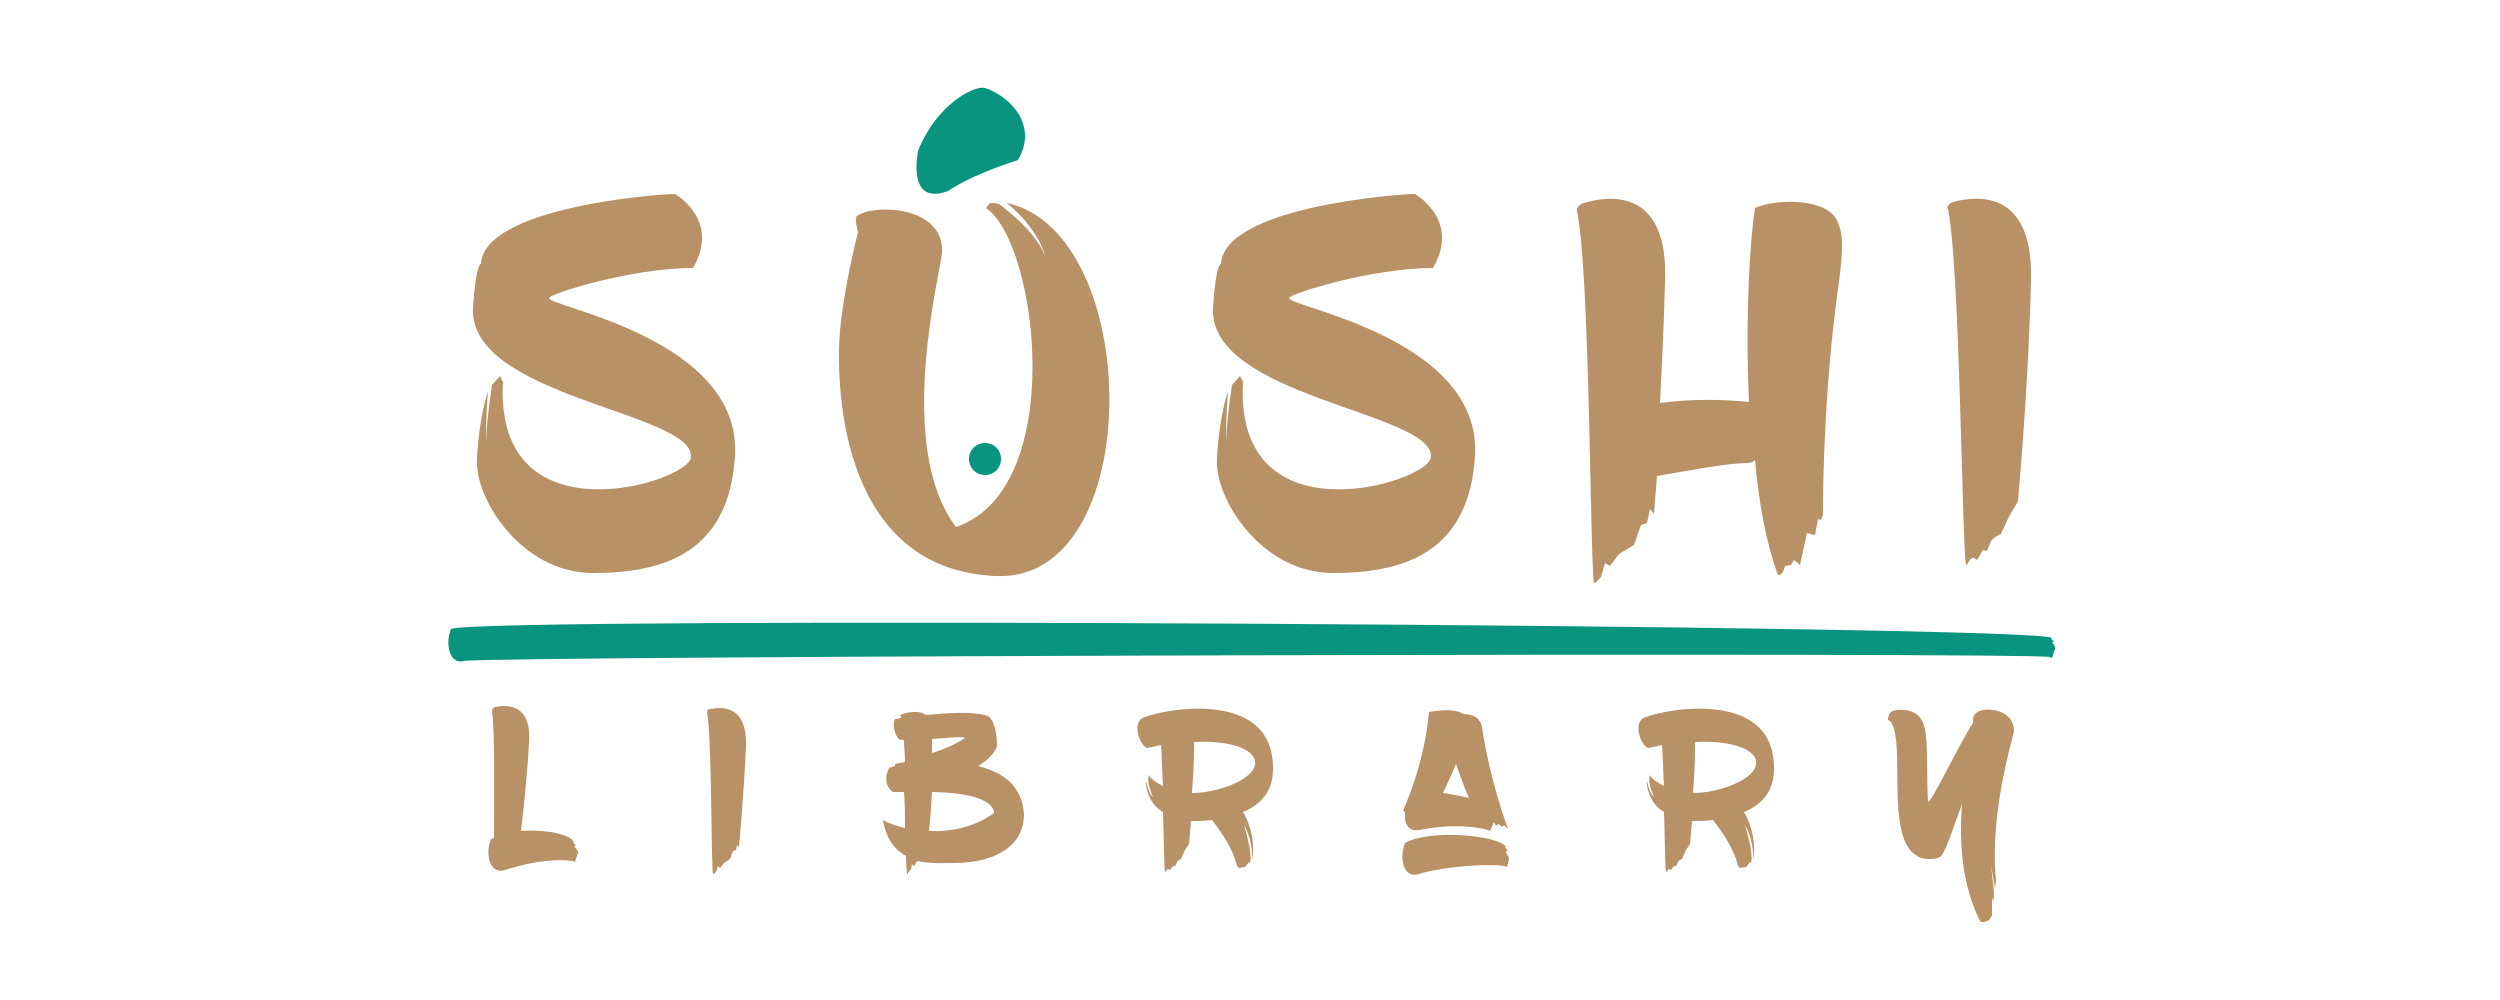 <svg xmlns="http://www.w3.org/2000/svg" xmlns:xlink="http://www.w3.org/1999/xlink" id="Layer_1" x="0px" y="0px" viewBox="0 0 250 100" style="enable-background:new 0 0 250 100;" xml:space="preserve"><style type="text/css">	.st0{fill:#B99166;}	.st1{fill:#08947E;}</style><g>	<path class="st0" d="M69.3,26.8c-6.2,0-14.4,2.6-14.4,3c-0.1,0.9,19.3,4,18.6,15.8c-0.6,9.6-7,11.7-14.2,11.7s-11.9-7.5-11.6-11.5  c0.2-4.1,1.1-6.7,1.1-6.7s-0.2,2.1-0.2,5.1c0.1-2.6,0.6-5.7,0.6-5.7l0.8-0.9l0.3,0.6c-0.9,16.1,18.7,10,18.8,7.5  c0.3-4.5-22.4-6-21.8-15c0.3-4.5,0.8-4.3,0.8-4.3c0.3-5.7,17.7-7,19.4-7C67.5,19.4,72.1,22,69.3,26.8"></path>	<path class="st0" d="M143.3,26.8c-6.2,0-14.4,2.6-14.4,3c-0.1,0.9,19.3,4,18.6,15.8c-0.6,9.6-7,11.7-14.2,11.7  c-7.2,0-11.9-7.5-11.6-11.5c0.2-4.1,1.1-6.7,1.1-6.7s-0.2,2.1-0.2,5.1c0.1-2.6,0.6-5.7,0.6-5.7l0.8-0.9l0.3,0.6  c-0.9,16.1,18.7,10,18.8,7.5c0.3-4.5-22.4-6-21.8-15c0.3-4.5,0.8-4.3,0.8-4.3c0.3-5.7,17.7-7,19.4-7  C141.5,19.4,146.1,22,143.3,26.8"></path>	<path class="st0" d="M183.6,30.4c-1.4,11.1-1.3,21.1-1.3,21.1l-0.2,0.5l-0.3-0.1l-0.3,1.6l-0.4-0.1l-0.4-0.1l-0.7,3.2l-0.6-0.5  l-0.3,0.5l-0.6,0.1c0,0-0.2,0.8-0.4,0.8c-0.1,0.1-0.2,0.1-0.3,0.1c-1.1-2.9-1.9-7-2.3-11.5c-0.2,0.2-0.5,0.3-0.7,0.3  c-2.1,0-6.2,0.8-9.1,1.3c-0.2,2.3-0.3,3.8-0.3,3.8l-0.4-0.5l-0.3,1.4l-0.6,0.2l-0.7,2l-1.5,0.9l-0.9,1.2l-0.5-0.3l-0.4,1.4  c0,0-0.5,0.6-0.7,0.6c-0.4-2.1-0.4-31.2-1.7-37.2c-0.1-0.2,0.2-0.7,0.7-0.8c2.3-0.7,8.5-1.7,8.1,7.9c-0.1,4-0.3,8.3-0.5,12.1  c2.9-0.4,6.2-0.4,8.9-0.1c-0.4-8.2,0.1-16.4,0.6-19.4c2.2-1,7.5-1,8.3,1.5C184.5,23.8,184.2,26,183.6,30.4"></path>	<path class="st0" d="M195.3,20.2c2.2-0.6,8-1.4,7.8,7.7c-0.2,10.1-1.3,22.2-1.3,22.2s-0.2,0.4-0.7,1.2c-0.3,0.5-1,2.1-1,2.1  s-0.6,0.2-1,0.7c-0.1,0.2-0.4,1-0.4,1l-0.4-0.1l-0.6,1c0,0-0.4-0.3-0.5-0.2c-0.3,0.1-0.4,0.7-0.6,0.7c-0.4-2-0.6-29.8-1.8-35.6  C194.6,20.8,194.8,20.4,195.3,20.2"></path>	<path class="st0" d="M57.8,85.3c-0.1,0.2-0.3,0.9-0.3,0.9l-0.2-0.1c-2.4-0.3-4.9,0.3-6.8,0.9c-1.6,0.5-2-1.7-1.4-3.1  c0.1,0,0.2-0.1,0.3-0.1c0-4.1,0.1-10.8-0.2-12.7c0-0.1,0.1-0.3,0.3-0.4c1-0.2,3.7-0.5,3.4,3.6c-0.2,3.6-0.6,7.2-0.8,8.8  c2.3-0.2,4.9,0.3,5.3,1.1c0,0-0.1,0-0.1,0l0.3,0.4l-0.2,0C57.5,84.7,57.9,85.2,57.8,85.3"></path>	<path class="st0" d="M74.6,74.6c-0.2,4.6-0.7,10.1-0.7,10.1l-0.2-0.2L73.6,85l-0.3,0.1l-0.3,0.8l-0.6,0.4L72,86.8l-0.2-0.2  l-0.2,0.6c0,0-0.2,0.2-0.3,0.2c-0.2-0.9-0.1-13.6-0.6-16.2c0-0.1,0.1-0.3,0.3-0.3C72.1,70.7,74.7,70.4,74.6,74.6"></path>	<path class="st0" d="M95.4,86.3c-0.8,0-2.3,0.1-3.7-0.2c-0.1,0.2-0.2,0.3-0.2,0.4c-0.1,0.2-0.3,0-0.3-0.2c-0.1,0.5,0,0.6-0.2,0.7  c-0.1,0.1-0.2,0.4-0.3,0.4c0-0.2-0.1-0.8-0.1-1.8c-1.1-0.6-2-1.7-2.3-3.6c0.5,0.3,1.3,0.6,2.2,0.8c0-1.1,0-2.4-0.1-3.6  c-0.4,0-0.7,0-1.1,0c0,0-1.2-0.7-0.4-2.4c0,0,0.2-0.1,0.6-0.2l0-0.2c0,0,0.4-0.1,1-0.2c0-0.8-0.1-1.5-0.1-2.2c-0.3,0-0.4,0-0.5-0.1  c-0.4-0.3-0.7-1.5-0.4-2c0,0,0.2,0,0.6-0.1c0-0.1,0-0.2-0.1-0.3c0,0,1.6-0.7,2.6,0c2.1-0.2,4.7-0.4,6.2,0.1c0.7,0.5,0.9,1.9,0.9,3  c0,0-0.2,1-1.9,2c2.4,0.6,4.4,1.9,4.6,4.8C102.4,84.8,99.2,86.3,95.4,86.3 M93.2,79.2c-0.1,1.8-0.2,3.1-0.3,3.9  c2.2,0.1,4.6-0.4,6.5-1.8C99.4,81.3,99.7,79.3,93.2,79.2 M93.2,75.3c1.3-0.4,2.6-1,3.3-1.5c-0.3-0.2-1.8,0-3.3,0.1  C93.2,74.3,93.2,74.8,93.2,75.3"></path>	<path class="st0" d="M124.3,81.2c0.9,1.5,1.2,3.5,0.9,4.8c0.1-2.1-0.8-3.5-0.8-3.5s0.9,2.9,0.6,3.8c0,0-0.1-0.1-0.1-0.1  s-0.3,0.4-0.4,0.5c-0.1,0-0.6,0.1-0.6,0.1l-0.2-0.2c-0.4-1.7-1.5-3.3-2.5-4.6c-0.8,0.1-1.5,0.1-2,0.1h-0.1  c-0.1,1.4-0.2,2.3-0.2,2.3s-0.2,0.3-0.4,0.6c-0.1,0.2-0.4,0.9-0.4,0.9s-0.3,0.1-0.4,0.3c0,0.1-0.2,0.4-0.2,0.4l-0.2,0l-0.3,0.4  c0,0-0.2-0.1-0.2-0.1c-0.1,0-0.2,0.3-0.3,0.3c-0.1-0.4-0.1-3-0.2-6c-0.7-0.4-1.3-1.1-1.6-2.2c0-0.1-0.2-0.6-0.1-0.9  c0.1,0.6,0.4,1.4,0.7,1.6c-0.4-0.9-0.6-1.7-0.4-2.2c0.1,0.3,0.6,0.7,1.4,1.1c-0.1-1.5-0.1-2.9-0.2-4.1c-0.4,0.1-0.9,0.2-1.4,0.3  c-0.7-0.3-1.4-2.2-0.6-2.9c0.8-0.7,13.3-3.6,13.2,5C127.3,79.2,126,80.5,124.3,81.2 M119.4,74.2c0,0.2,0,0.5,0,0.8  c0,1.4-0.1,2.9-0.2,4.3c2.7,0,6.2-1.4,6.3-2.9C125.7,75.1,123.4,74,119.4,74.2"></path>	<path class="st0" d="M150.9,85.8c0,0.2-0.2,0.9-0.2,0.9l-0.2-0.1c-2.4-0.3-6.8,0.2-8.6,0.8c-1.6,0.5-2-1.6-1.4-3.1  c2.4-1.4,9.4-0.8,10.1,0.4c0,0-0.1,0-0.1,0l0.3,0.4l-0.2,0C150.5,85.2,150.9,85.7,150.9,85.8 M140.3,81.1c1.1-2.6,2.2-5.8,2.6-9.9  c1.8-0.3,2.9-0.2,3.4,0.2c0.9,0,1.7,0.3,1.9,1.3c0.2,1.4,0.9,5.5,2.6,10.2c0,0-0.4-0.4-0.4-0.4l-0.2,0.2l-0.2-0.2l-0.2-0.1  l-0.2,0.2c0,0-0.1-0.2-0.2-0.4c-0.1,0.2-0.4,0.9-0.4,0.9l-0.2-0.1c-2.3-0.6-4.9-0.4-6.9,0c-1,0.2-1.5-0.6-1.4-1.6  C140.5,81.3,140.5,81.1,140.3,81.1 M146.9,79.8c-0.5-1.1-0.9-2.3-1.3-3.4c-0.4,1-0.9,2-1.3,2.9C145.1,79.4,146.1,79.6,146.9,79.8"></path>	<path class="st0" d="M174.4,81.2c0.9,1.5,1.2,3.5,0.9,4.8c0.1-2.1-0.8-3.5-0.8-3.5s0.9,2.9,0.6,3.8c0,0-0.1-0.1-0.1-0.1  s-0.3,0.4-0.4,0.5c-0.1,0-0.6,0.1-0.6,0.1l-0.2-0.2c-0.4-1.7-1.5-3.3-2.5-4.6c-0.8,0.1-1.5,0.1-2,0.1h-0.1  c-0.1,1.4-0.2,2.3-0.2,2.3s-0.2,0.3-0.4,0.6c-0.1,0.2-0.4,0.9-0.4,0.9s-0.3,0.1-0.4,0.3c0,0.1-0.2,0.4-0.2,0.4l-0.2,0l-0.3,0.4  c0,0-0.2-0.1-0.2-0.1c-0.1,0-0.2,0.3-0.3,0.3c-0.1-0.4-0.1-3-0.2-6c-0.7-0.4-1.3-1.1-1.6-2.2c0-0.1-0.2-0.6-0.1-0.9  c0.1,0.6,0.4,1.4,0.7,1.6c-0.4-0.9-0.6-1.7-0.4-2.2c0.1,0.3,0.6,0.7,1.4,1.1c-0.1-1.5-0.1-2.9-0.2-4.1c-0.4,0.1-0.9,0.2-1.4,0.3  c-0.7-0.3-1.4-2.2-0.6-2.9c0.8-0.7,13.3-3.6,13.2,5C177.4,79.2,176.1,80.5,174.4,81.2 M169.5,74.2c0,0.2,0,0.5,0,0.8  c0,1.4-0.1,2.9-0.2,4.3c2.7,0,6.2-1.4,6.3-2.9C175.8,75.1,173.5,74,169.5,74.2"></path>	<path class="st0" d="M201.4,73.1c0,0.3-2.5,8.2-1.8,14.9c0,0.3-0.1,0.6-0.1,0.9c0,0-0.4-2.4-0.4-2.4s0.3,2.8,0.3,2.8  c0,0.3,0,0.6-0.1,0.8c0,0-0.1-0.4-0.1-0.3c0,0,0,0.6,0,0.6c0,0.9,0,1.1,0,1.3c0,0,0,0-0.1-0.1c0,0.1-0.1,0.3-0.2,0.4  c-0.3,0.2-0.7,0.3-0.9,0.1c-1.8-3.6-2.1-7.8-1.8-11.7c-1,2.7-1.7,5-2.2,5.3c-0.3,0.2-0.9,0.2-1.4,0.2c-4.4-0.6-2-10.8-3.4-13.5  c-0.1-0.3-0.4-0.4-0.4-0.4c0-0.9,0.6-1.1,1.7-1c2.8,0.4,2,3.1,2.3,9.2c0.4,0,3.1-5.8,4.5-7.9c0-0.1,0-0.2,0-0.4c0.1-1,1.5-1,2-0.9  C201.4,71.3,201.4,72.9,201.4,73.1"></path>	<path class="st0" d="M95.6,52.7c11.2-3.8,8.2-28.4,3-31.9l0.4-0.5c0.3,0,0.6,0,0.9,0.1c0.1,0.1,3.7,2.6,4.7,5.4  c-1-3.4-4-5.5-3.9-5.5c13.7,3,14,38.1-1.2,37.3c-15.2-0.7-15.7-18.2-15.6-22.8c0.1-4.6,1.9-11.6,1.9-11.6s-0.4-1.4-0.1-1.6  c1.5-1.2,8.6-1.1,8.5,3.5C94.3,26.4,89.3,44.4,95.6,52.7"></path>	<path class="st1" d="M101.8,16c-5.2,1.7-6.8,3-7,3.1c-3.2,1.2-3.4-1.7-3-4c1.8-4.6,5.6-6.6,6.7-6.3C100.5,9.4,104,12.2,101.8,16"></path>	<path class="st1" d="M100.1,45.9c0,0.9-0.7,1.6-1.6,1.6c-0.9,0-1.6-0.7-1.6-1.6c0-0.9,0.7-1.6,1.6-1.6  C99.4,44.3,100.1,45,100.1,45.9"></path>	<path class="st1" d="M205.2,63.8c0,0-0.1,0-0.1,0l0.3,0.4l-0.2,0c0,0,0.4,0.5,0.3,0.7c-0.1,0.2-0.3,0.9-0.3,0.9l-0.2-0.1  c-2.2-0.5-156.9-0.1-158.6,0.4c-1.5,0.4-1.9-1.8-1.3-3.2C47.3,61.6,204.5,62.5,205.2,63.8"></path></g></svg>